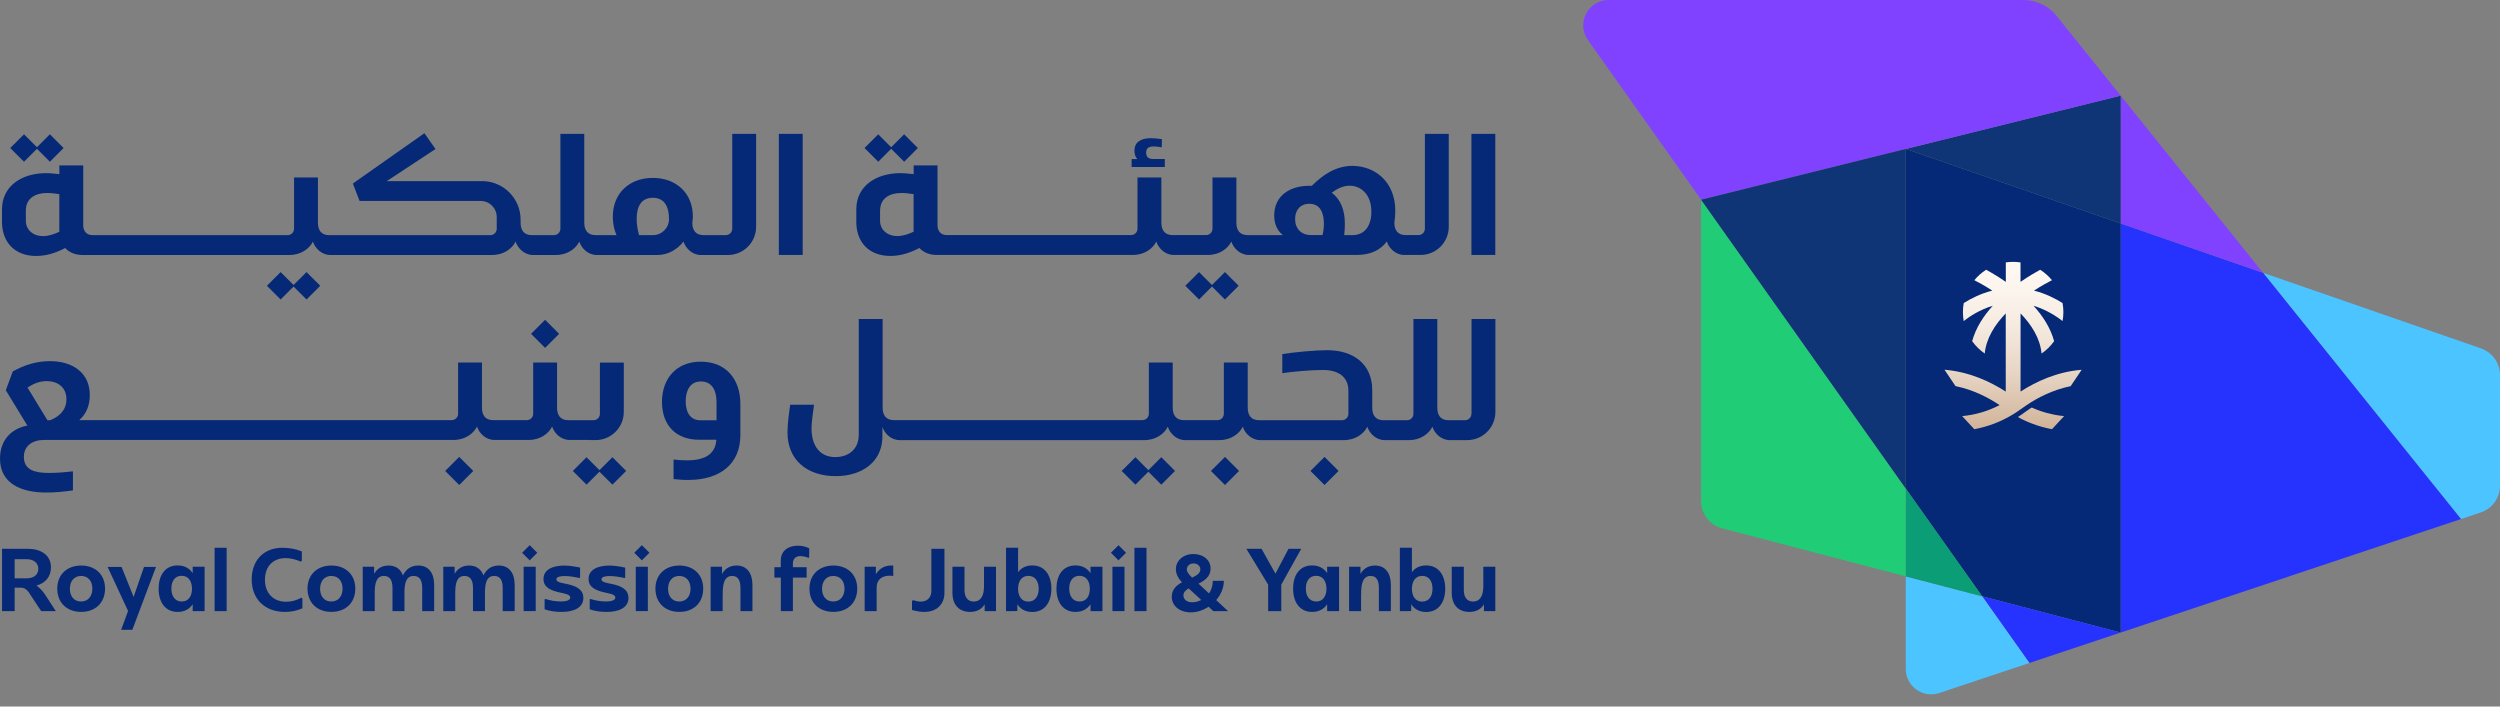 <svg width="184" height="52" viewBox="0 0 184 52" fill="none" xmlns="http://www.w3.org/2000/svg">
<rect x="0" y="0" width="184" height="52" fill="#808080" stroke="none"/>
<path d="M184 27.605V35.748C184 36.641 183.428 37.435 182.579 37.717L181.127 38.201L166.561 20.079L182.602 25.641C183.438 25.933 184 26.72 184 27.605Z" fill="#4CC4FF"/>
<path d="M166.561 20.079L181.127 38.201L156.081 46.556V16.445L166.561 20.079Z" fill="#2633FF"/>
<path d="M156.081 7.04L166.561 20.079L156.081 16.445V7.04Z" fill="#8142FF"/>
<path d="M156.081 16.445V46.556L145.888 43.89L140.264 35.957V10.961H140.267L156.081 16.445Z" fill="#052976"/>
<path d="M156.081 7.04V16.445L140.267 10.961L156.081 7.04Z" fill="#103576"/>
<path d="M156.081 7.04L140.267 10.961L125.202 14.696L116.873 2.951C115.995 1.711 116.881 0 118.4 0H148.93C149.875 0 150.767 0.427 151.358 1.162L156.081 7.04Z" fill="#8142FF"/>
<path d="M156.082 46.556L149.365 48.795L145.89 43.89L156.082 46.556Z" fill="#2633FF"/>
<path d="M145.888 43.89L149.364 48.795L142.726 51.008C141.514 51.411 140.264 50.511 140.264 49.235V42.42L145.888 43.89Z" fill="#4CC4FF"/>
<path d="M140.264 35.957L145.888 43.89L140.264 42.42V35.957Z" fill="#0A9D76"/>
<path d="M140.264 35.957V42.42L126.749 38.885C125.835 38.646 125.199 37.821 125.199 36.876V14.696L140.264 35.957Z" fill="#20CC76"/>
<path d="M140.264 10.961V35.957L125.199 14.698L140.264 10.961Z" fill="#103576"/>
<path d="M151.764 30.608C151.816 30.615 151.868 30.621 151.919 30.623L151.073 31.539L151.029 31.588C150.946 31.573 150.861 31.555 150.778 31.537C150.739 31.529 150.698 31.521 150.659 31.511C150.607 31.498 150.558 31.488 150.506 31.475C150.475 31.467 150.444 31.459 150.413 31.451C150.39 31.446 150.366 31.438 150.346 31.433C150.302 31.42 150.258 31.41 150.214 31.397C150.149 31.379 150.084 31.358 150.02 31.337C149.978 31.325 149.937 31.312 149.895 31.299C149.732 31.244 149.572 31.185 149.411 31.12C149.375 31.105 149.336 31.089 149.3 31.073C149.285 31.066 149.266 31.061 149.251 31.053C149.212 31.037 149.173 31.019 149.134 31.001C149.093 30.983 149.052 30.965 149.01 30.944C148.977 30.928 148.946 30.913 148.912 30.898C148.878 30.882 148.847 30.866 148.814 30.851C148.764 30.825 148.713 30.799 148.666 30.773C148.617 30.747 148.568 30.719 148.518 30.693C148.682 30.59 148.839 30.481 148.992 30.367C149.109 30.282 149.233 30.194 149.362 30.108C149.419 30.069 149.476 30.03 149.536 29.994C149.582 30.015 149.629 30.036 149.678 30.056C149.763 30.093 149.851 30.129 149.939 30.162C150.002 30.186 150.064 30.209 150.126 30.23C150.162 30.243 150.201 30.256 150.237 30.269C150.276 30.282 150.317 30.294 150.356 30.307C150.403 30.323 150.452 30.338 150.501 30.351C150.553 30.367 150.605 30.382 150.656 30.395C150.827 30.442 151.001 30.481 151.174 30.517C151.205 30.525 151.236 30.53 151.267 30.535C151.314 30.546 151.358 30.551 151.404 30.558C151.456 30.566 151.505 30.574 151.557 30.582C151.593 30.587 151.632 30.592 151.668 30.597C151.702 30.602 151.733 30.605 151.764 30.608ZM148.713 28.819V28.814V23.066C149.512 23.896 150.154 24.898 150.258 26.021C150.617 25.776 150.933 25.465 151.184 25.11C150.915 24.127 150.348 23.252 149.668 22.504C150.633 22.797 151.389 23.304 151.805 23.63C151.844 23.415 151.865 23.195 151.865 22.97C151.865 22.745 151.844 22.522 151.805 22.307C151.265 21.966 150.548 21.603 149.701 21.389C150.255 21.029 150.737 20.77 151.024 20.622C150.778 20.322 150.485 20.063 150.157 19.854C149.771 20.063 149.259 20.364 148.71 20.747V19.445V19.313C148.534 19.287 148.353 19.274 148.169 19.274C147.985 19.274 147.804 19.287 147.628 19.313V20.747C147.077 20.364 146.567 20.063 146.179 19.854C145.85 20.063 145.558 20.322 145.312 20.622C145.599 20.77 146.08 21.029 146.634 21.389C145.788 21.603 145.071 21.966 144.53 22.307C144.491 22.522 144.471 22.742 144.471 22.97C144.471 23.195 144.491 23.415 144.528 23.63C144.944 23.304 145.7 22.794 146.671 22.502C145.99 23.25 145.42 24.124 145.151 25.11C145.405 25.465 145.718 25.776 146.078 26.021C146.181 24.898 146.823 23.896 147.623 23.066V28.817V28.822C146.5 28.095 144.955 27.365 143.114 27.212L143.57 27.89L143.925 28.418C145.229 28.685 146.337 29.257 147.17 29.816C146.316 30.261 145.387 30.535 144.416 30.626L145.263 31.542L145.307 31.591C146.319 31.402 147.284 31.032 148.164 30.494C148.374 30.367 148.575 30.23 148.775 30.085C148.894 29.997 149.023 29.906 149.158 29.818C149.989 29.259 151.096 28.687 152.401 28.421L152.755 27.893L153.211 27.215C151.381 27.365 149.836 28.092 148.713 28.819Z" fill="url(#paint0_linear_5553_18284)"/>
<path d="M89.201 20.977L88.249 20.025L87.239 21.034L88.249 22.043L89.201 21.091L90.156 22.043L91.165 21.034L90.156 20.025L89.201 20.977Z" fill="#052976"/>
<path d="M65.59 10.95L66.545 11.903L67.554 10.894L66.545 9.884L65.59 10.837L64.637 9.884L63.628 10.894L64.637 11.903L65.59 10.95Z" fill="#052976"/>
<path d="M85.724 11.704H84.893C84.466 11.704 84.357 11.497 84.357 11.227C84.357 10.922 84.515 10.78 84.931 10.78C85.089 10.78 85.296 10.803 85.506 10.842L85.519 10.241C85.24 10.205 84.957 10.169 84.714 10.169C83.945 10.169 83.495 10.474 83.495 11.095C83.495 11.328 83.557 11.546 83.702 11.706H83.288V12.291H85.729V11.704H85.724Z" fill="#052976"/>
<path d="M65.532 18.837C66.264 18.837 66.971 18.619 67.667 18.252C67.972 18.58 68.412 18.764 68.948 18.764H74.585H78.002H83.382C84.244 18.764 84.86 18.28 85.106 17.778C85.264 18.275 85.756 18.764 86.382 18.764H87.64H87.894H88.903C89.765 18.764 90.381 18.28 90.627 17.778C90.784 18.275 91.276 18.764 91.903 18.764H92.501H93.417C94.918 18.764 97.892 18.764 99.478 18.764C99.618 18.764 99.745 18.764 99.861 18.764C100.881 18.764 101.608 18.399 102.071 17.77V17.778C102.229 18.275 102.721 18.764 103.347 18.764H104.028H104.248H104.554C105.7 18.764 106.629 17.835 106.629 16.689V9.853H104.872V16.833C104.872 17.092 104.662 17.302 104.403 17.302H104.248H104.028H103.448C102.887 17.302 102.625 16.952 102.625 16.381H102.623C102.667 16.109 102.693 15.819 102.693 15.513C102.693 13.414 101.241 12.221 99.545 12.208C98.326 12.208 97.369 12.858 96.551 13.676H96.331C94.964 13.676 93.782 14.385 93.782 15.86C93.782 16.422 93.968 16.952 94.421 17.304H93.419H92.503H91.82C91.258 17.304 90.997 16.955 90.997 16.383V13.062H89.239V16.833C89.239 17.092 89.03 17.302 88.771 17.302H87.896H87.642H86.299C85.738 17.302 85.476 16.952 85.476 16.381V13.062H83.719V16.833C83.719 17.092 83.509 17.302 83.25 17.302H78.007H69.673C69.259 17.302 69.002 17.009 69.002 16.582V12.172H67.245V12.819C66.903 12.783 66.585 12.744 66.269 12.744C64.46 12.744 63.024 13.704 63.024 15.405V16.326C63.019 17.825 63.958 18.837 65.532 18.837ZM99.333 13.668C100.174 13.668 100.933 14.315 100.933 15.583C100.933 16.572 100.48 17.304 99.54 17.304H98.932C98.971 17.012 98.981 16.733 98.981 16.453C98.981 15.438 98.653 14.659 98.018 14.183C98.404 13.901 98.821 13.668 99.333 13.668ZM96.367 14.998C97.183 14.998 97.439 15.692 97.439 16.474C97.439 16.766 97.402 17.022 97.343 17.302H96.502C95.769 17.302 95.319 16.828 95.319 16.119C95.319 15.475 95.697 14.998 96.367 14.998ZM64.776 15.498C64.776 14.608 65.454 14.204 66.344 14.204C66.639 14.204 66.922 14.243 67.24 14.289V17.056C66.836 17.24 66.443 17.374 66.039 17.374C65.281 17.374 64.773 16.888 64.773 16.251V15.498H64.776Z" fill="#052976"/>
<path d="M110.054 9.853H108.297V18.764H110.054V9.853Z" fill="#052976"/>
<path d="M44.12 34.604L43.168 33.651L42.159 34.661L43.168 35.67L44.12 34.718L45.075 35.67L46.085 34.661L45.075 33.651L44.12 34.604Z" fill="#052976"/>
<path d="M51.577 26.619C49.809 26.619 48.722 27.828 48.722 29.585C48.722 31.294 49.747 32.365 51.443 32.365H52.724C52.649 33.525 51.735 33.882 50.563 33.882C50.221 33.882 49.916 33.858 49.574 33.822V35.261C49.988 35.3 50.353 35.336 50.733 35.323C52.941 35.3 54.491 34.2 54.491 32.018V29.735C54.494 27.893 53.42 26.619 51.577 26.619ZM52.737 30.931H51.541C50.772 30.931 50.467 30.297 50.467 29.541C50.467 28.736 50.795 28.076 51.59 28.076C52.421 28.076 52.737 28.77 52.737 29.588V30.931Z" fill="#052976"/>
<path d="M40.119 23.537L39.085 24.571L40.119 25.605L41.153 24.571L40.119 23.537Z" fill="#052976"/>
<path d="M33.798 33.628L32.764 34.662L33.798 35.696L34.832 34.662L33.798 33.628Z" fill="#052976"/>
<path d="M43.419 32.391H43.836C44.982 32.391 45.911 31.462 45.911 30.315V26.686H44.154V30.457C44.154 30.716 43.944 30.926 43.686 30.926H43.419H42.557H41.822C41.261 30.926 40.999 30.576 40.999 30.005V26.684H39.242V30.455C39.242 30.714 39.032 30.923 38.773 30.923H37.645H36.296C35.735 30.923 35.473 30.574 35.473 30.002V26.681H33.716V30.452C33.716 30.711 33.506 30.921 33.248 30.921H22.895H20.177H5.831C6.344 30.481 6.61 29.847 6.61 29.078C6.61 27.432 5.342 26.58 3.673 26.58C2.684 26.58 1.804 26.86 0.94 27.336L0.427 28.723L2.014 31.322C0.782 31.555 0 32.445 0 33.75C0 35.58 1.55 36.25 3.393 36.25C4.076 36.25 4.685 36.19 5.368 36.092V34.687C4.77 34.762 4.198 34.808 3.587 34.808C2.611 34.808 1.757 34.611 1.757 33.636C1.757 32.795 2.404 32.38 3.246 32.38H20.18H22.895H33.385C34.247 32.38 34.862 31.896 35.108 31.394C35.266 31.891 35.758 32.38 36.384 32.38H37.647H38.913C39.775 32.38 40.391 31.896 40.637 31.394C40.795 31.891 41.286 32.38 41.913 32.38H42.562H43.419V32.391ZM3.696 30.928H3.489L2.024 28.524C2.451 28.245 2.901 28.05 3.44 28.05C4.255 28.05 4.889 28.514 4.889 29.378C4.892 30.162 4.392 30.649 3.696 30.928Z" fill="#052976"/>
<path d="M97.485 33.628L96.451 34.662L97.485 35.696L98.519 34.662L97.485 33.628Z" fill="#052976"/>
<path d="M90.159 33.628L89.125 34.662L90.159 35.696L91.193 34.662L90.159 33.628Z" fill="#052976"/>
<path d="M108.296 30.46C108.296 30.719 108.086 30.928 107.827 30.928H107.563H107.452H106.608C106.047 30.928 105.785 30.579 105.785 30.007V23.48H104.028V30.46C104.028 30.719 103.818 30.928 103.559 30.928H102.664H102.431H101.82C101.259 30.928 100.997 30.579 100.997 30.007V28.713C100.997 26.785 99.594 25.773 97.679 25.773C96.802 25.773 95.231 25.923 94.377 26.058V27.466C95.145 27.344 96.618 27.222 97.4 27.233C98.461 27.233 99.242 27.709 99.242 28.757V30.457C99.242 30.716 99.033 30.926 98.774 30.926H94.257H92.793H92.656C92.094 30.926 91.832 30.576 91.832 30.005V26.684H90.075V30.455C90.075 30.714 89.865 30.923 89.607 30.923H88.732H88.478H87.135C86.573 30.923 86.312 30.574 86.312 30.002V26.681H84.555V30.452C84.555 30.711 84.345 30.921 84.086 30.921H75.426H65.785C65.224 30.921 64.962 30.571 64.962 29.999V23.48H63.205V31.995C63.205 33.03 62.496 33.641 61.471 33.641C60.337 33.641 59.726 32.8 59.726 31.519C59.726 31.092 59.84 30.359 59.913 29.787H58.155C58.07 30.408 57.959 31.203 57.959 31.824C57.959 33.897 59.447 35.044 61.51 35.044C63.363 35.044 64.833 34.078 64.939 32.324C64.949 32.137 64.947 31.741 64.944 31.425C65.107 31.917 65.596 32.393 66.215 32.393H75.988H84.226C85.088 32.393 85.704 31.909 85.95 31.407C86.107 31.904 86.599 32.393 87.225 32.393H88.483H88.737H89.746C90.608 32.393 91.224 31.909 91.47 31.407C91.628 31.904 92.12 32.393 92.746 32.393H92.793H94.257H98.911C99.773 32.393 100.389 31.909 100.635 31.407C100.793 31.904 101.284 32.393 101.911 32.393H102.436H102.669H103.702C104.564 32.393 105.18 31.909 105.425 31.407C105.583 31.904 106.075 32.393 106.701 32.393H107.46H107.571H107.985C109.132 32.393 110.061 31.464 110.061 30.318V23.48H108.304V30.46H108.296Z" fill="#052976"/>
<path d="M84.519 34.604L83.567 33.651L82.555 34.661L83.567 35.67L84.519 34.718L85.472 35.67L86.481 34.661L85.472 33.651L84.519 34.604Z" fill="#052976"/>
<path d="M2.719 10.95L3.671 11.903L4.68 10.894L3.671 9.884L2.719 10.837L1.766 9.884L0.754 10.894L1.766 11.903L2.719 10.95Z" fill="#052976"/>
<path d="M59.079 9.853H57.322V18.764H59.079V9.853Z" fill="#052976"/>
<path d="M53.893 16.833C53.893 17.092 53.684 17.305 53.422 17.305H51.776C51.212 17.305 50.953 16.955 50.953 16.383H50.95C50.979 16.23 50.995 16.08 50.995 15.935C50.995 14.238 49.788 13.094 48.049 13.094C46.307 13.094 45.104 14.238 45.104 15.935C45.104 16.637 45.293 17.121 45.376 17.305H43.825C43.264 17.305 43.002 16.955 43.002 16.383V9.853H41.245V16.833C41.245 17.092 41.035 17.305 40.776 17.305H39.138C38.577 17.305 38.315 16.955 38.315 16.383V16.163C38.315 14.597 37.044 13.329 35.481 13.329H28.467L32.052 10.969L31.236 9.804L25.97 13.508L26.464 14.791H35.375C36.03 14.791 36.56 15.322 36.56 15.977V16.836C36.56 17.097 36.351 17.307 36.089 17.307H24.223C23.661 17.307 23.399 16.958 23.399 16.386V13.062H21.642V16.833C21.642 17.092 21.433 17.305 21.171 17.305H6.796C6.382 17.305 6.126 17.012 6.126 16.585V12.172H4.369V12.819C4.027 12.783 3.709 12.744 3.393 12.744C1.584 12.744 0.147 13.704 0.147 15.405V16.326C0.147 17.827 1.087 18.839 2.661 18.839C3.393 18.839 4.1 18.622 4.796 18.254C5.101 18.583 5.541 18.767 6.077 18.767H21.308C22.17 18.767 22.786 18.283 23.032 17.781C23.19 18.278 23.682 18.767 24.308 18.767H36.227C37.088 18.767 37.704 18.283 37.95 17.781C38.108 18.278 38.6 18.767 39.226 18.767H40.914C41.776 18.767 42.392 18.283 42.637 17.781C42.795 18.278 43.287 18.767 43.913 18.767H48.388C49.188 18.767 49.85 18.35 50.306 17.781C50.464 18.278 50.956 18.767 51.582 18.767H53.575C54.721 18.767 55.651 17.838 55.651 16.691V9.853H53.893V16.833ZM4.369 17.059C3.965 17.242 3.572 17.377 3.168 17.377C2.41 17.377 1.902 16.89 1.902 16.254V15.498C1.902 14.608 2.58 14.204 3.471 14.204C3.766 14.204 4.05 14.243 4.366 14.289V17.059H4.369ZM49.24 16.124C49.24 16.774 48.712 17.305 48.059 17.305H47.037C47.037 17.305 46.859 16.761 46.859 16.106C46.859 15.193 47.195 14.566 48.039 14.556H48.054C48.898 14.564 49.237 15.193 49.237 16.106V16.124H49.24Z" fill="#052976"/>
<path d="M21.607 21.091L22.561 22.043L23.571 21.034L22.561 20.025L21.607 20.977L20.654 20.025L19.645 21.034L20.654 22.043L21.607 21.091Z" fill="#052976"/>
<path d="M3.029 44.977L2.123 43.603C1.978 43.385 1.784 43.253 1.528 43.253H1.078V44.977H0.148V40.391H2.046C2.993 40.391 3.751 40.836 3.751 41.765C3.751 42.461 3.329 42.917 2.682 43.098C2.938 43.279 3.138 43.497 3.314 43.758L4.108 44.98H3.029V44.977ZM1.96 42.565C2.439 42.565 2.837 42.332 2.819 41.845C2.801 41.377 2.421 41.157 1.96 41.157H1.078V42.565H1.96Z" fill="#052976"/>
<path d="M7.732 43.323C7.732 44.369 7.012 45.042 5.966 45.034C4.921 45.034 4.214 44.361 4.214 43.323C4.214 42.283 4.934 41.628 5.974 41.623C7.012 41.623 7.732 42.285 7.732 43.323ZM6.797 43.323C6.797 42.793 6.505 42.389 5.966 42.389C5.436 42.389 5.143 42.798 5.143 43.336C5.143 43.867 5.431 44.27 5.966 44.27C6.502 44.27 6.797 43.862 6.797 43.323Z" fill="#052976"/>
<path d="M8.946 41.724L9.834 43.931L10.6 41.724H11.482L9.741 46.351H8.918L9.425 44.967L7.919 41.724H8.946Z" fill="#052976"/>
<path d="M15.059 41.711V44.977H14.182V44.475C13.949 44.819 13.587 45.037 13.077 45.037C12.13 45.037 11.674 44.278 11.674 43.326C11.674 42.373 12.124 41.615 13.077 41.615C13.584 41.615 13.946 41.833 14.182 42.182V41.713H15.059V41.711ZM14.13 43.331V43.313C14.125 42.798 13.884 42.379 13.372 42.379C12.852 42.379 12.614 42.8 12.614 43.318C12.614 43.843 12.854 44.27 13.38 44.27C13.897 44.27 14.13 43.851 14.13 43.331Z" fill="#052976"/>
<path d="M16.681 40.316V44.98H15.794V40.316H16.681Z" fill="#052976"/>
<path d="M22.215 40.585V41.273L22.145 41.333C21.772 41.18 21.41 41.077 21.024 41.077C20.059 41.077 19.5 41.726 19.5 42.671C19.5 43.642 20.095 44.289 21.071 44.289C21.462 44.289 21.829 44.182 22.181 43.991L22.256 44.05V44.775C21.842 44.944 21.433 45.039 20.983 45.039C19.515 45.039 18.524 44.115 18.524 42.643C18.524 41.258 19.394 40.316 20.786 40.316C21.286 40.316 21.754 40.396 22.215 40.585Z" fill="#052976"/>
<path d="M26.15 43.323C26.15 44.369 25.43 45.042 24.385 45.034C23.339 45.034 22.633 44.361 22.633 43.323C22.633 42.283 23.352 41.628 24.392 41.623C25.43 41.623 26.15 42.285 26.15 43.323ZM25.213 43.323C25.213 42.793 24.921 42.389 24.382 42.389C23.852 42.389 23.559 42.798 23.559 43.336C23.559 43.867 23.846 44.27 24.382 44.27C24.918 44.27 25.213 43.862 25.213 43.323Z" fill="#052976"/>
<path d="M31.955 43.049V44.977H31.073V43.277C31.073 42.798 30.943 42.389 30.446 42.389C29.892 42.389 29.786 42.919 29.768 43.51V44.977H28.886V43.277C28.886 42.798 28.756 42.389 28.259 42.389C27.705 42.389 27.599 42.919 27.581 43.51V44.977H26.698V41.711H27.535V42.236C27.744 41.864 28.096 41.623 28.598 41.623C29.152 41.623 29.499 41.915 29.657 42.353C29.861 41.915 30.229 41.623 30.785 41.623C31.606 41.623 31.955 42.254 31.955 43.049Z" fill="#052976"/>
<path d="M37.881 43.049V44.977H36.998V43.277C36.998 42.798 36.869 42.389 36.372 42.389C35.818 42.389 35.712 42.919 35.694 43.51V44.977H34.811V43.277C34.811 42.798 34.682 42.389 34.185 42.389C33.631 42.389 33.525 42.919 33.507 43.51V44.977H32.624V41.711H33.46V42.236C33.67 41.864 34.022 41.623 34.524 41.623C35.078 41.623 35.425 41.915 35.583 42.353C35.787 41.915 36.155 41.623 36.711 41.623C37.529 41.623 37.881 42.254 37.881 43.049Z" fill="#052976"/>
<path d="M42.695 41.776V42.505L42.648 42.542C42.263 42.459 41.895 42.397 41.556 42.397C41.23 42.397 40.948 42.456 40.948 42.637C40.948 42.86 41.352 42.901 41.719 42.982C42.374 43.121 42.935 43.362 42.935 44.009C42.935 44.739 42.211 45.037 41.346 45.037C40.909 45.037 40.492 44.99 40.083 44.843V44.118L40.13 44.082C40.51 44.198 40.883 44.268 41.292 44.268C41.618 44.268 41.97 44.198 41.97 43.981C41.97 43.748 41.548 43.683 41.194 43.608C40.539 43.455 40.001 43.24 40.001 42.614C40.001 41.907 40.702 41.625 41.538 41.625C41.939 41.631 42.309 41.695 42.695 41.776Z" fill="#052976"/>
<path d="M46.014 41.776V42.505L45.967 42.542C45.581 42.459 45.214 42.397 44.875 42.397C44.549 42.397 44.267 42.456 44.267 42.637C44.267 42.86 44.67 42.901 45.038 42.982C45.693 43.121 46.254 43.362 46.254 44.009C46.254 44.739 45.529 45.037 44.665 45.037C44.228 45.037 43.811 44.99 43.402 44.843V44.118L43.449 44.082C43.829 44.198 44.202 44.268 44.611 44.268C44.937 44.268 45.289 44.198 45.289 43.981C45.289 43.748 44.867 43.683 44.512 43.608C43.858 43.455 43.319 43.24 43.319 42.614C43.319 41.907 44.021 41.625 44.857 41.625C45.26 41.631 45.628 41.695 46.014 41.776Z" fill="#052976"/>
<path d="M51.757 43.323C51.757 44.369 51.038 45.042 49.992 45.034C48.947 45.034 48.24 44.361 48.24 43.323C48.24 42.283 48.959 41.628 50 41.623C51.038 41.623 51.757 42.285 51.757 43.323ZM50.823 43.323C50.823 42.793 50.531 42.389 49.992 42.389C49.462 42.389 49.169 42.798 49.169 43.336C49.169 43.867 49.456 44.27 49.992 44.27C50.531 44.27 50.823 43.862 50.823 43.323Z" fill="#052976"/>
<path d="M53.14 41.711V42.241C53.35 41.869 53.702 41.623 54.209 41.623C55.027 41.623 55.379 42.254 55.379 43.049V44.977H54.497V43.277C54.497 42.798 54.367 42.389 53.888 42.389C53.28 42.389 53.192 43.044 53.192 43.709L53.187 43.704V44.977H52.304V41.711H53.14Z" fill="#052976"/>
<path d="M56.993 41.747H57.466V41.25C57.466 40.549 58.005 40.163 58.706 40.163C59.009 40.163 59.291 40.215 59.56 40.357L59.555 41.022L59.526 41.064C59.322 40.989 59.123 40.929 58.9 40.929C58.574 40.929 58.357 41.129 58.357 41.46V41.747H59.369V42.513H58.357V44.98H57.469V42.513H56.995V41.747H56.993Z" fill="#052976"/>
<path d="M63.093 43.323C63.093 44.369 62.373 45.042 61.328 45.034C60.282 45.034 59.576 44.361 59.576 43.323C59.576 42.283 60.295 41.628 61.336 41.623C62.373 41.623 63.093 42.285 63.093 43.323ZM62.156 43.323C62.156 42.793 61.864 42.389 61.325 42.389C60.795 42.389 60.502 42.798 60.502 43.336C60.502 43.867 60.789 44.27 61.325 44.27C61.861 44.27 62.156 43.862 62.156 43.323Z" fill="#052976"/>
<path d="M64.464 41.711V42.26C64.752 41.791 65.189 41.587 65.743 41.623V42.394C65.65 42.376 65.562 42.371 65.474 42.371C64.93 42.371 64.521 42.65 64.521 43.235V44.977H63.639V41.711H64.464Z" fill="#052976"/>
<path d="M69.511 40.391V43.634C69.511 44.504 68.915 45.037 68.028 45.037C67.725 45.037 67.433 44.977 67.122 44.897V44.232L67.197 44.172C67.396 44.232 67.588 44.278 67.782 44.278C68.261 44.273 68.548 43.957 68.548 43.494V40.391H69.511Z" fill="#052976"/>
<path d="M72.47 44.977V44.475C72.27 44.824 71.908 45.037 71.396 45.037C70.555 45.037 70.099 44.483 70.099 43.629V41.713H70.987V43.419C70.987 43.893 71.178 44.273 71.665 44.273C72.213 44.273 72.418 43.789 72.418 43.227L72.423 43.233V41.713H73.306V44.98H72.47V44.977Z" fill="#052976"/>
<path d="M77.382 43.331C77.382 44.278 76.926 45.042 75.974 45.042C75.466 45.042 75.104 44.824 74.876 44.475V44.972L74.62 44.977H74.043V40.313H74.931V42.112C75.164 41.801 75.508 41.615 75.981 41.615C76.926 41.618 77.382 42.384 77.382 43.331ZM76.447 43.331C76.447 42.811 76.207 42.384 75.689 42.384C75.169 42.384 74.931 42.811 74.931 43.331C74.931 43.851 75.164 44.278 75.684 44.278C76.209 44.276 76.447 43.851 76.447 43.331Z" fill="#052976"/>
<path d="M81.14 41.711V44.977H80.262V44.475C80.029 44.819 79.667 45.037 79.157 45.037C78.21 45.037 77.754 44.278 77.754 43.326C77.754 42.373 78.205 41.615 79.157 41.615C79.665 41.615 80.027 41.833 80.262 42.182V41.713H81.14V41.711ZM80.211 43.331V43.313C80.205 42.798 79.965 42.379 79.452 42.379C78.932 42.379 78.694 42.8 78.694 43.318C78.694 43.843 78.935 44.27 79.46 44.27C79.978 44.27 80.211 43.851 80.211 43.331Z" fill="#052976"/>
<path d="M82.763 41.711V44.977H81.875V41.711H82.763ZM82.876 40.683L82.32 41.24L81.763 40.683L82.32 40.127L82.876 40.683Z" fill="#052976"/>
<path d="M84.382 40.316V44.98H83.495V40.316H84.382Z" fill="#052976"/>
<path d="M90.383 44.977H89.296L88.952 44.656C88.548 44.92 88.093 45.07 87.65 45.07C86.804 45.07 86.242 44.578 86.242 43.926C86.242 43.383 86.586 43.08 86.995 42.857C86.726 42.583 86.545 42.254 86.545 41.882C86.545 41.279 87.075 40.776 87.836 40.776C88.566 40.776 89.099 41.222 89.099 41.84C89.099 42.435 88.667 42.728 88.212 42.956L88.983 43.675C89.159 43.424 89.262 43.108 89.262 42.746H90.075C90.075 43.284 89.852 43.774 89.513 44.167L90.383 44.977ZM88.413 44.159L87.484 43.305C87.257 43.44 87.099 43.598 87.099 43.831C87.099 44.1 87.35 44.327 87.725 44.327C87.958 44.33 88.199 44.27 88.413 44.159ZM87.738 42.513C88.082 42.355 88.346 42.187 88.346 41.905C88.346 41.654 88.124 41.468 87.854 41.468C87.515 41.468 87.352 41.69 87.352 41.913C87.352 42.104 87.497 42.272 87.738 42.513Z" fill="#052976"/>
<path d="M95.77 40.391L94.302 43.031V44.977H93.337V43.031L91.73 40.391H92.85L93.873 42.221L94.835 40.391H95.77Z" fill="#052976"/>
<path d="M98.556 41.711V44.977H97.678V44.475C97.445 44.819 97.083 45.037 96.573 45.037C95.626 45.037 95.171 44.278 95.171 43.326C95.171 42.373 95.621 41.615 96.573 41.615C97.081 41.615 97.443 41.833 97.678 42.182V41.713H98.556V41.711ZM97.627 43.331V43.313C97.621 42.798 97.381 42.379 96.868 42.379C96.348 42.379 96.11 42.8 96.11 43.318C96.11 43.843 96.351 44.27 96.876 44.27C97.394 44.27 97.627 43.851 97.627 43.331Z" fill="#052976"/>
<path d="M100.129 41.711V42.241C100.339 41.869 100.691 41.623 101.198 41.623C102.016 41.623 102.368 42.254 102.368 43.049V44.977H101.485V43.277C101.485 42.798 101.356 42.389 100.877 42.389C100.269 42.389 100.181 43.044 100.181 43.709L100.176 43.704V44.977H99.293V41.711H100.129Z" fill="#052976"/>
<path d="M106.37 43.331C106.37 44.278 105.914 45.042 104.962 45.042C104.455 45.042 104.092 44.824 103.865 44.475V44.972L103.608 44.977H103.029V40.313H103.916V42.112C104.149 41.801 104.496 41.615 104.967 41.615C105.914 41.618 106.37 42.384 106.37 43.331ZM105.433 43.331C105.433 42.811 105.192 42.384 104.675 42.384C104.157 42.384 103.916 42.811 103.916 43.331C103.916 43.851 104.149 44.278 104.669 44.278C105.195 44.276 105.433 43.851 105.433 43.331Z" fill="#052976"/>
<path d="M109.219 44.977V44.475C109.019 44.824 108.657 45.037 108.144 45.037C107.303 45.037 106.848 44.483 106.848 43.629V41.713H107.736V43.419C107.736 43.893 107.927 44.273 108.414 44.273C108.962 44.273 109.167 43.789 109.167 43.227L109.172 43.233V41.713H110.055V44.98H109.219V44.977Z" fill="#052976"/>
<path d="M47.681 41.711H46.793V44.977H47.681V41.711Z" fill="#052976"/>
<path d="M47.239 40.125L46.681 40.683L47.239 41.241L47.798 40.683L47.239 40.125Z" fill="#052976"/>
<path d="M39.428 41.711H38.54V44.977H39.428V41.711Z" fill="#052976"/>
<path d="M38.985 40.125L38.427 40.684L38.985 41.242L39.543 40.684L38.985 40.125Z" fill="#052976"/>
<defs>
<linearGradient id="paint0_linear_5553_18284" x1="148.173" y1="37.005" x2="148.173" y2="19.049" gradientUnits="userSpaceOnUse">
<stop offset="0.13" stop-color="#BC9470"/>
<stop offset="0.146" stop-color="#BE9774"/>
<stop offset="0.344" stop-color="#D5BAA1"/>
<stop offset="0.534" stop-color="#E7D5C5"/>
<stop offset="0.711" stop-color="#F4E9DE"/>
<stop offset="0.872" stop-color="#FCF5EE"/>
<stop offset="1" stop-color="#FFF9F3"/>
</linearGradient>
</defs>
</svg>
